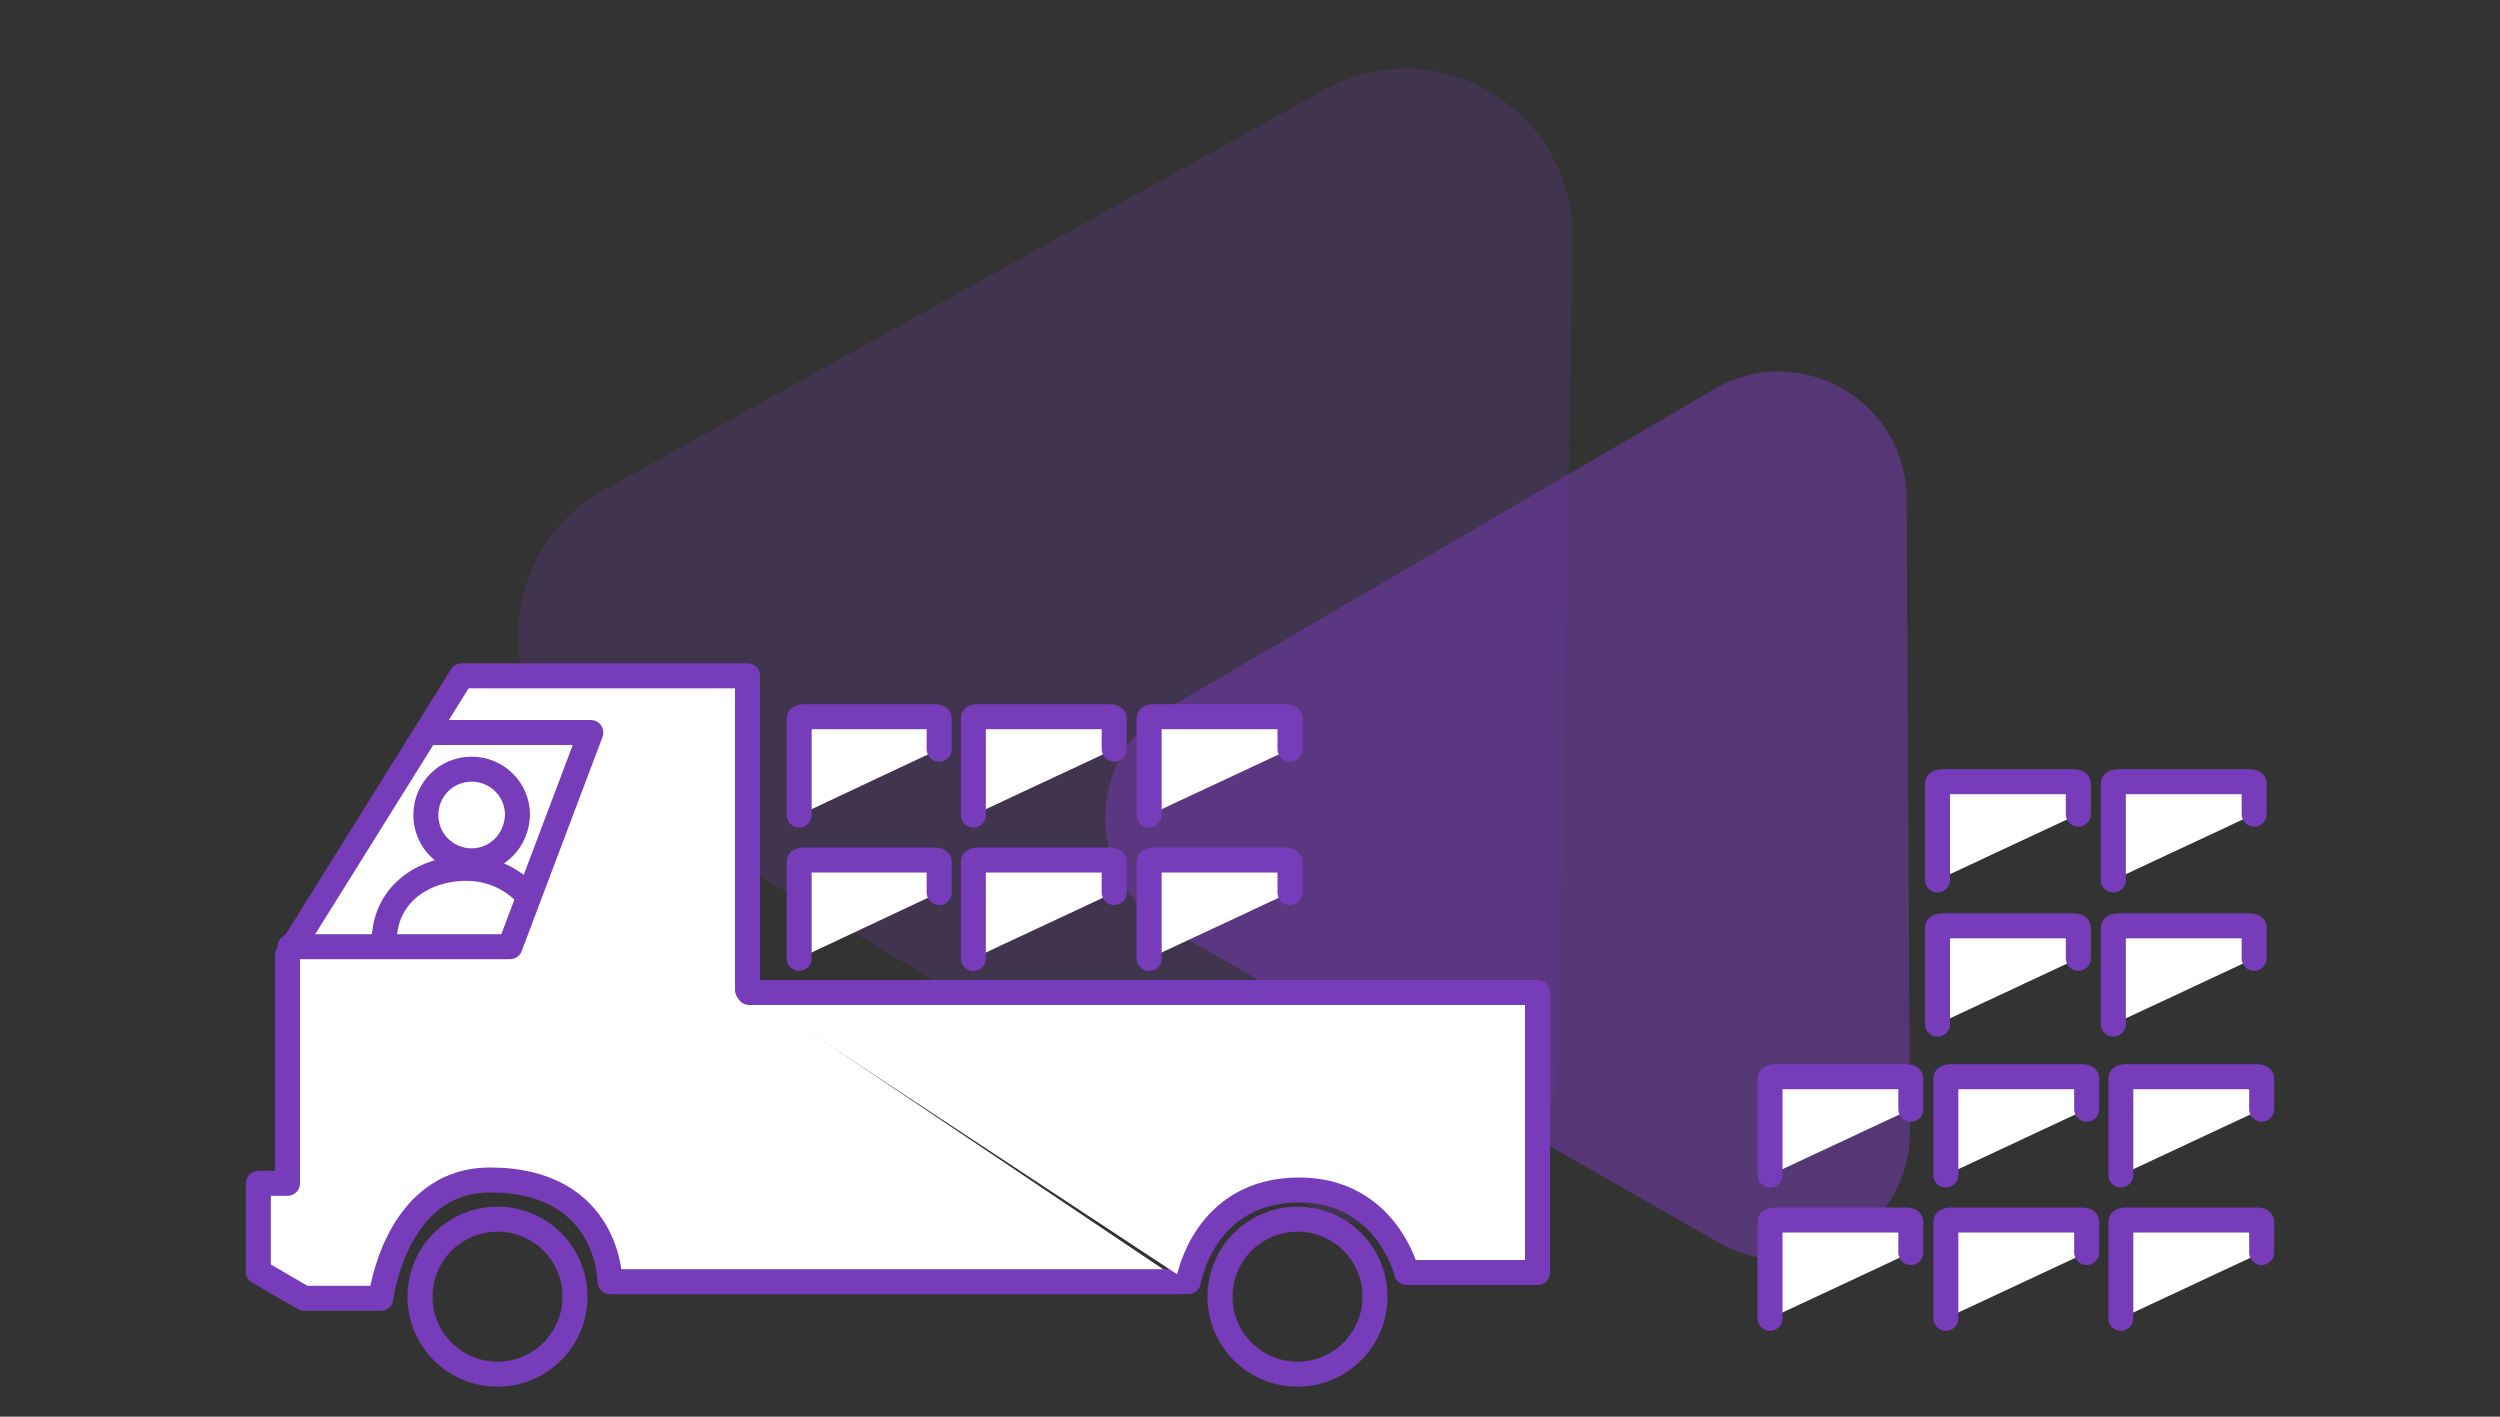 <?xml version="1.0" encoding="utf-8"?>
<!-- Generator: Adobe Illustrator 25.2.0, SVG Export Plug-In . SVG Version: 6.00 Build 0)  -->
<svg version="1.1" id="Layer_1" xmlns="http://www.w3.org/2000/svg" xmlns:xlink="http://www.w3.org/1999/xlink" x="0px" y="0px"
	 viewBox="0 0 300 170" style="enable-background:new 0 0 300 170;" xml:space="preserve">
<rect x="0" y="0" width="300" height="170" fill="#333333" stroke="none"/>
<style type="text/css">
	.st0{opacity:0.21;fill:#773CBA;}
	.st1{opacity:0.48;fill:#773CBA;}
	.st2{fill:#FFFFFF;stroke:#773CBA;stroke-width:3;stroke-linecap:round;stroke-linejoin:round;stroke-miterlimit:10;}
	.st3{fill:none;stroke:#773CBA;stroke-width:3;stroke-linecap:round;stroke-linejoin:round;stroke-miterlimit:10;}
</style>
<path class="st0" d="M187,127.5c-0.3,15.4-17.1,24.8-30.4,16.9L114.3,119L71.9,93.5C58.7,85.6,59,66.3,72.5,58.8l43.2-24l43.2-24
	c13.5-7.5,30,2.4,29.8,17.9l-0.8,49.4L187,127.5z"/>
<path class="st1" d="M140.4,111.5c-10.3-5.9-10.4-20.7-0.1-26.6L173,65.8l32.7-19.1c10.2-6,23.1,1.4,23.1,13.2l0.2,37.9l0.2,37.9
	c0.1,11.8-12.7,19.3-23,13.4l-32.9-18.8L140.4,111.5z"/>
<path class="st2" d="M154.8,107.1v-3.7c0-0.1-0.2-0.2-0.6-0.2h-15.7c-0.3,0-0.6,0.1-0.6,0.2V115"/>
<path class="st2" d="M133.7,107.1v-3.7c0-0.1-0.2-0.2-0.6-0.2h-15.7c-0.3,0-0.6,0.1-0.6,0.2V115"/>
<path class="st2" d="M112.7,107.1v-3.7c0-0.1-0.2-0.2-0.6-0.2H96.5c-0.3,0-0.6,0.1-0.6,0.2V115"/>
<path class="st2" d="M154.8,89.9v-3.7c0-0.1-0.2-0.2-0.6-0.2h-15.7c-0.3,0-0.6,0.1-0.6,0.2v11.6"/>
<path class="st2" d="M133.7,89.9v-3.7c0-0.1-0.2-0.2-0.6-0.2h-15.7c-0.3,0-0.6,0.1-0.6,0.2v11.6"/>
<path class="st2" d="M112.7,89.9v-3.7c0-0.1-0.2-0.2-0.6-0.2H96.5c-0.3,0-0.6,0.1-0.6,0.2v11.6"/>
<path class="st2" d="M271.4,150.3v-3.7c0-0.1-0.2-0.2-0.6-0.2h-15.7c-0.3,0-0.6,0.1-0.6,0.2v11.6"/>
<path class="st2" d="M250.4,150.3v-3.7c0-0.1-0.2-0.2-0.6-0.2h-15.7c-0.3,0-0.6,0.1-0.6,0.2v11.6"/>
<path class="st2" d="M229.3,150.3v-3.7c0-0.1-0.2-0.2-0.6-0.2h-15.7c-0.3,0-0.6,0.1-0.6,0.2v11.6"/>
<path class="st2" d="M271.4,133.1v-3.7c0-0.1-0.2-0.2-0.6-0.2h-15.7c-0.3,0-0.6,0.1-0.6,0.2V141"/>
<path class="st2" d="M250.4,133.1v-3.7c0-0.1-0.2-0.2-0.6-0.2h-15.7c-0.3,0-0.6,0.1-0.6,0.2V141"/>
<path class="st2" d="M229.3,133.1v-3.7c0-0.1-0.2-0.2-0.6-0.2h-15.7c-0.3,0-0.6,0.1-0.6,0.2V141"/>
<path class="st2" d="M270.5,115v-3.7c0-0.1-0.2-0.2-0.6-0.2h-15.7c-0.3,0-0.6,0.1-0.6,0.2v11.6"/>
<path class="st2" d="M249.4,115v-3.7c0-0.1-0.2-0.2-0.6-0.2h-15.7c-0.3,0-0.6,0.1-0.6,0.2v11.6"/>
<path class="st2" d="M270.5,97.7v-3.7c0-0.1-0.2-0.2-0.6-0.2h-15.7c-0.3,0-0.6,0.1-0.6,0.2v11.6"/>
<path class="st2" d="M249.4,97.7v-3.7c0-0.1-0.2-0.2-0.6-0.2h-15.7c-0.3,0-0.6,0.1-0.6,0.2v11.6"/>
<path class="st2" d="M89.7,118.8V81.1H55.4l-20.9,33.5V142H31v10.6l5.5,3.2h9.2c0,0,1.7-14.2,13.1-14.2c14.4,0,14.4,12.2,14.4,12.2
	h68.6"/>
<polyline class="st3" points="51.9,87.9 70.9,87.9 61.2,113.6 34.8,113.6 "/>
<circle class="st3" cx="59.7" cy="155.6" r="9.3"/>
<circle class="st3" cx="155.7" cy="155.6" r="9.3"/>
<path class="st2" d="M142.6,153.8c0,0,1.8-11,13.3-11c10.5,0,12.9,9.9,12.9,9.9h15.7v-33.6H89.9"/>
<g>
	<path class="st3" d="M46.1,113c0-5.5,4.5-8.8,9.9-8.8c2.6,0,5,1,6.8,2.7 M56.6,103.3c-3,0-5.5-2.4-5.5-5.5c0-3,2.4-5.5,5.5-5.5
		c3,0,5.5,2.4,5.5,5.5C62,100.9,59.6,103.3,56.6,103.3z"/>
</g>
</svg>
